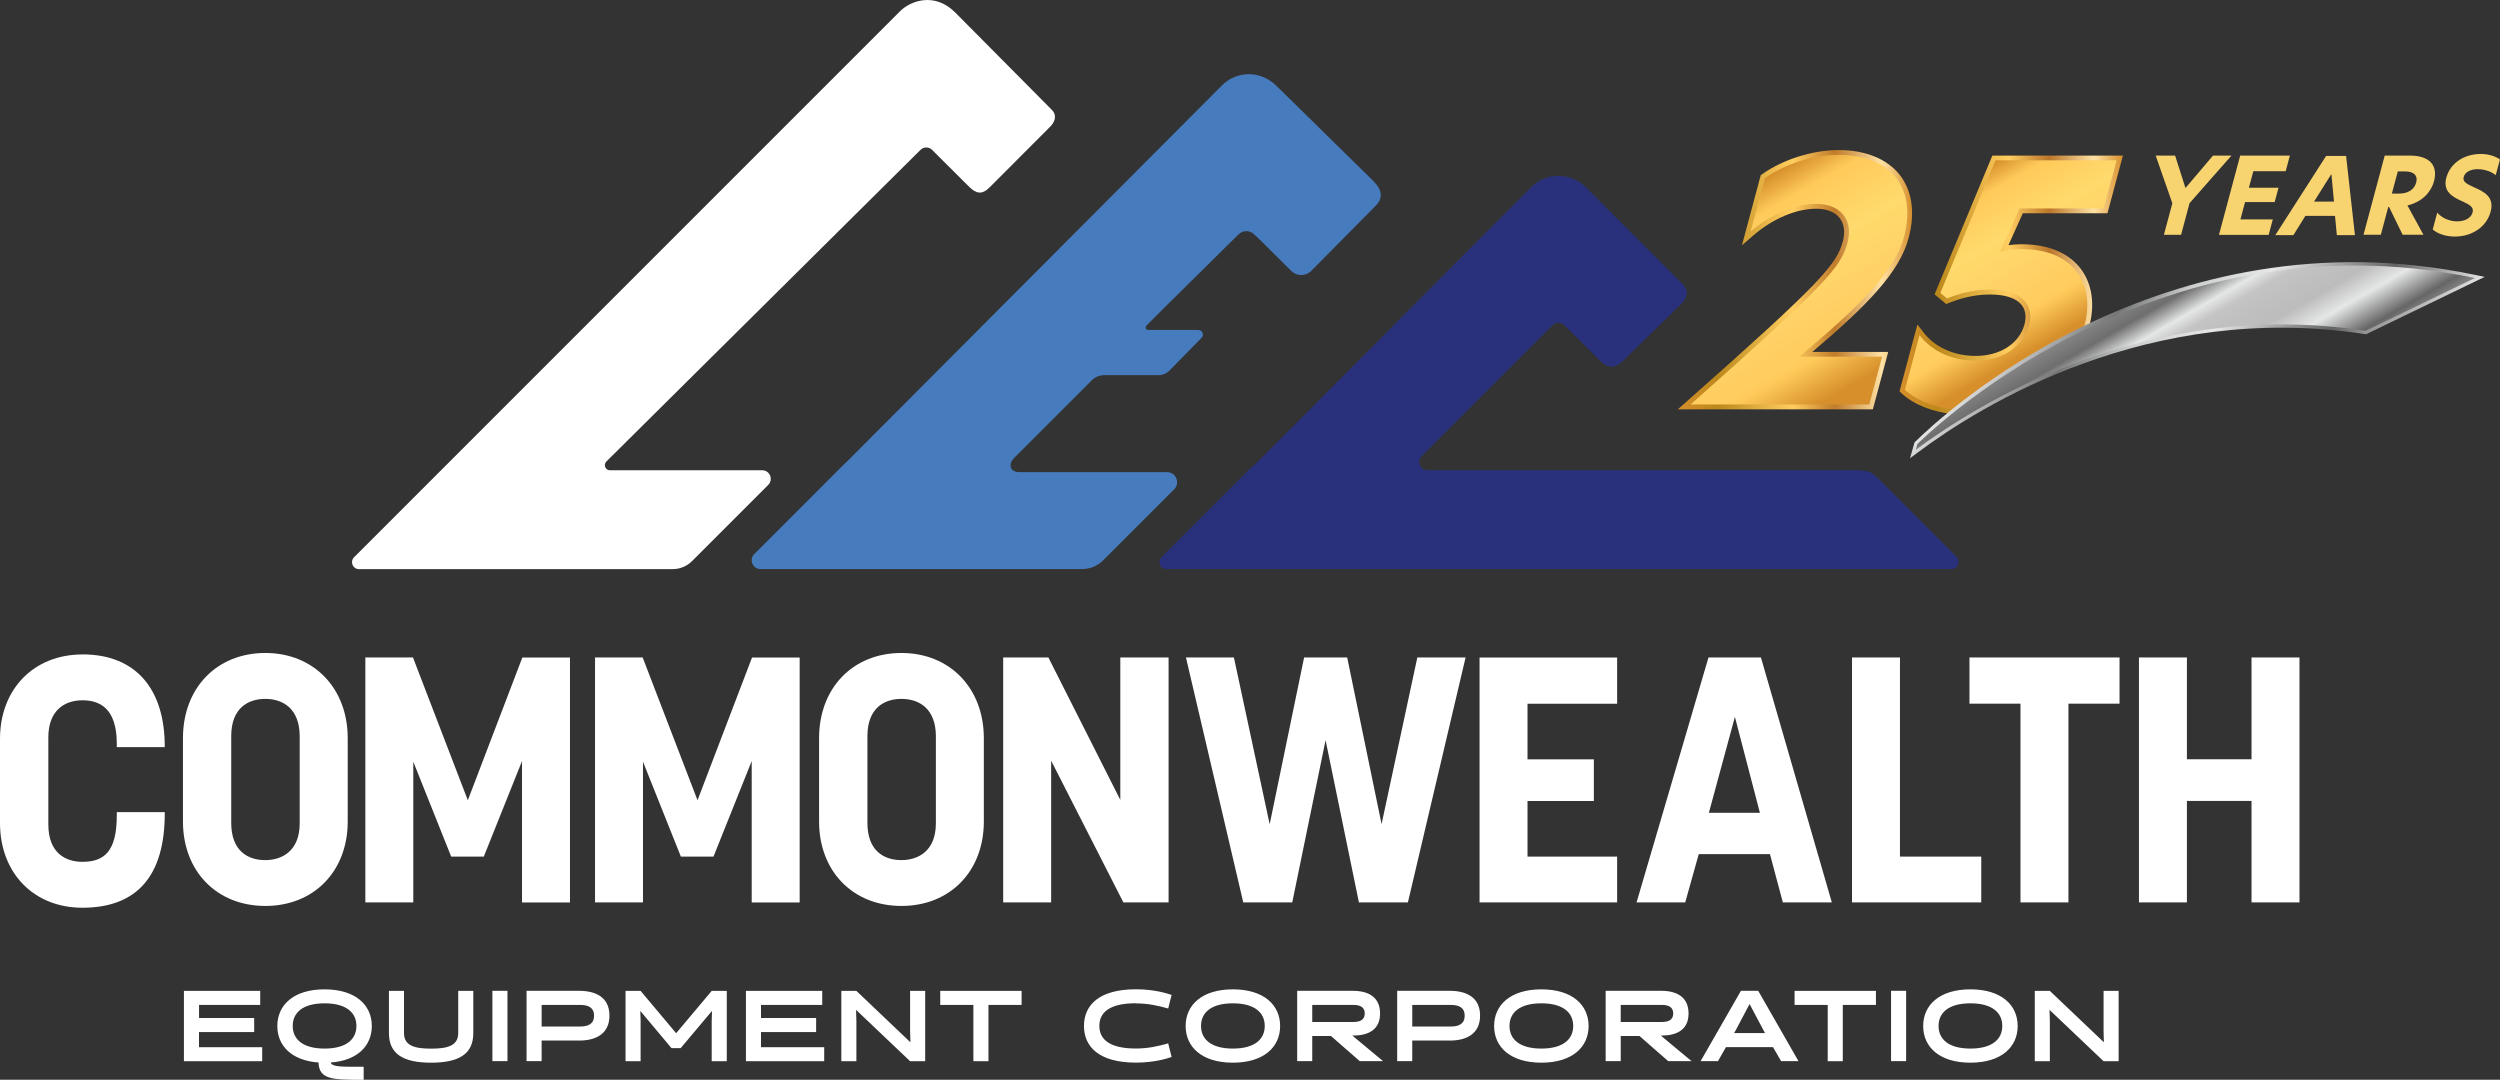 <?xml version="1.0" encoding="UTF-8"?>
<svg xmlns="http://www.w3.org/2000/svg" xmlns:xlink="http://www.w3.org/1999/xlink" version="1.1" viewBox="0 0 389.98 168.43">
  <rect x="0" y="0" width="389.98" height="168.43" fill="#333333" stroke="none"/>
  <!-- Generator: Adobe Illustrator 29.3.0, SVG Export Plug-In . SVG Version: 2.1.0 Build 146)  -->
  <defs>
    <style>
      .st0 {
        fill: url(#linear-gradient2);
      }

      .st1 {
        fill: url(#linear-gradient1);
      }

      .st2 {
        fill: url(#linear-gradient3);
      }

      .st3 {
        fill: url(#linear-gradient5);
      }

      .st4 {
        fill: url(#linear-gradient4);
      }

      .st5 {
        fill: url(#linear-gradient);
      }

      .st6 {
        fill: #fff;
      }

      .st7 {
        fill: #f8d470;
      }

      .st8 {
        fill: #467bbd;
      }

      .st9 {
        fill: #29317d;
      }
    </style>
    <linearGradient id="linear-gradient" x1="298.28" y1="43.62" x2="261.73" y2="43.62" gradientUnits="userSpaceOnUse">
      <stop offset="0" stop-color="#d68f2b"/>
      <stop offset=".13" stop-color="#ffe2a5"/>
      <stop offset=".33" stop-color="#c07b2a"/>
      <stop offset=".51" stop-color="#ffcd60"/>
      <stop offset=".83" stop-color="#bc881b"/>
      <stop offset="1" stop-color="#d68f2b"/>
    </linearGradient>
    <linearGradient id="linear-gradient1" x1="270.99" y1="30.19" x2="290.39" y2="63.79" gradientUnits="userSpaceOnUse">
      <stop offset="0" stop-color="#d68f2b"/>
      <stop offset=".12" stop-color="#ffca5a"/>
      <stop offset=".35" stop-color="#ffda6d"/>
      <stop offset=".38" stop-color="#ffd86a"/>
      <stop offset=".44" stop-color="#ffd66a"/>
      <stop offset=".58" stop-color="#ffd065"/>
      <stop offset=".67" stop-color="#ffcd60"/>
      <stop offset=".7" stop-color="#ffcd60"/>
      <stop offset=".73" stop-color="#ffca5a"/>
      <stop offset=".9" stop-color="#d68f2b"/>
      <stop offset="1" stop-color="#d68f2b"/>
    </linearGradient>
    <linearGradient id="linear-gradient2" x1="331.15" y1="44.44" x2="296.31" y2="44.44" gradientUnits="userSpaceOnUse">
      <stop offset="0" stop-color="#d68f2b"/>
      <stop offset=".13" stop-color="#ffe2a5"/>
      <stop offset=".33" stop-color="#bb762a"/>
      <stop offset=".51" stop-color="#ffcd60"/>
      <stop offset=".83" stop-color="#bc881b"/>
      <stop offset="1" stop-color="#d68f2b"/>
    </linearGradient>
    <linearGradient id="linear-gradient3" x1="305.32" y1="28.46" x2="321.17" y2="55.91" gradientUnits="userSpaceOnUse">
      <stop offset="0" stop-color="#d68f2b"/>
      <stop offset=".12" stop-color="#ffca5a"/>
      <stop offset=".35" stop-color="#ffda6d"/>
      <stop offset=".38" stop-color="#ffd86a"/>
      <stop offset=".44" stop-color="#ffd66a"/>
      <stop offset=".58" stop-color="#ffd065"/>
      <stop offset=".67" stop-color="#ffcd60"/>
      <stop offset=".7" stop-color="#ffcd60"/>
      <stop offset=".73" stop-color="#ffca5a"/>
      <stop offset=".9" stop-color="#d68f2b"/>
      <stop offset="1" stop-color="#d68f2b"/>
    </linearGradient>
    <linearGradient id="linear-gradient4" x1="358.11" y1="72.66" x2="326.55" y2="41.11" gradientUnits="userSpaceOnUse">
      <stop offset="0" stop-color="#e5e6e6"/>
      <stop offset=".25" stop-color="#636363"/>
      <stop offset=".42" stop-color="#b0b0b0"/>
      <stop offset=".54" stop-color="#e6e7e6"/>
      <stop offset=".7" stop-color="#cdcfcf"/>
      <stop offset=".82" stop-color="#737577"/>
      <stop offset="1" stop-color="#e5e6e6"/>
    </linearGradient>
    <linearGradient id="linear-gradient5" x1="335.69" y1="45.07" x2="347.54" y2="65.6" gradientUnits="userSpaceOnUse">
      <stop offset="0" stop-color="#848484"/>
      <stop offset=".12" stop-color="#6e6e6e"/>
      <stop offset=".26" stop-color="#e5e6e6"/>
      <stop offset=".35" stop-color="#c4c4c4"/>
      <stop offset=".44" stop-color="silver"/>
      <stop offset=".58" stop-color="#bcbcbc"/>
      <stop offset=".73" stop-color="#e5e6e6"/>
      <stop offset=".93" stop-color="#666"/>
      <stop offset="1" stop-color="#848484"/>
    </linearGradient>
  </defs>
  <g id="_x32_5_years">
    <g>
      <path class="st5" d="M292.16,63.85h-30.43l1.48-1.31c20.93-18.53,23.28-21.26,24.26-24.9h0c.38-1.43.21-2.71-.49-3.62-.73-.96-2-1.46-3.66-1.46-3.12,0-6.76,1.54-9.75,4.11l-1.84,1.59,2.93-10.93.22-.16c3.29-2.32,7.88-3.76,11.97-3.76s7.56,1.36,9.53,3.92c1.93,2.51,2.39,5.91,1.34,9.83-1.42,5.29-6.38,10.42-15.01,17.74h11.84l-2.4,8.95ZM265.69,62.35h25.32l1.59-5.95h-14l1.58-1.32c9.36-7.85,14.7-13.09,16.1-18.3.93-3.46.55-6.41-1.08-8.53-1.67-2.18-4.56-3.34-8.34-3.34s-7.85,1.27-10.89,3.33l-1.59,5.92c2.86-1.96,6.09-3.1,8.94-3.1,2.11,0,3.83.73,4.85,2.05.99,1.29,1.25,3.03.75,4.92-1.06,3.96-3.23,6.59-23.23,24.33Z"/>
      <path class="st1" d="M288.2,37.83c.89-3.32-.89-6.02-4.87-6.02-3.62,0-7.45,1.89-10.24,4.29l2.23-8.32c2.9-2.04,7.3-3.63,11.54-3.63,8.22,0,12.16,5.31,10.15,12.81-1.5,5.62-7.39,11.18-16.34,18.68h12.92l-2,7.45h-27.87c21.28-18.84,23.46-21.44,24.49-25.27Z"/>
      <path class="st0" d="M304.91,64.62s-.05,0-.07,0c-3.39-.34-6.3-1.5-8.2-3.26l-.33-.31,2.79-10.42.93,1.2c1.81,2.35,4.78,3.69,8.14,3.69,3.84,0,6.83-1.93,7.63-4.91.22-.83.33-2.03-.41-3-.84-1.1-2.56-1.67-4.97-1.67-2.79,0-5,.76-6.42,1.32l-.41.17-1.81-1.51,9.01-21.65h20.37l-2.41,9h-13.21l-2.24,4.98c.63-.09,1.33-.15,2-.15,5.24,0,7.93,2.06,9.25,3.79,1.8,2.35,2.28,5.57,1.35,9.05-.38,1.42-1.03,3.15-2.68,3.96-1.94.96-4.27,2.49-6.53,3.97-1.79,1.17-3.64,2.39-5.28,3.3-3.18,1.78-5.83,2.44-6.5,2.44ZM298,60.55c1.66,1.38,4.12,2.29,6.99,2.57.23-.02,2.54-.5,5.68-2.26,1.59-.89,3.42-2.09,5.19-3.25,2.29-1.5,4.67-3.06,6.69-4.06,1.11-.55,1.59-1.9,1.89-3.01.81-3.02.42-5.77-1.09-7.75-1.61-2.1-4.4-3.21-8.06-3.21-1.14,0-2.38.21-3.09.39l-1.5.37,3.86-8.59h13.03l1.61-6h-17.41l-8.2,19.7.28.23c1.54-.59,3.78-1.27,6.56-1.27,3.65,0,5.37,1.23,6.16,2.26.88,1.15,1.11,2.64.67,4.3-.97,3.6-4.61,6.02-9.08,6.02-3.29,0-6.27-1.15-8.37-3.2l-1.8,6.74Z"/>
      <path class="st2" d="M328.16,32.52h-13.12l-3.03,6.74c.82-.2,2.1-.41,3.27-.41,8.47,0,11.55,5.67,9.88,11.9-.31,1.17-.87,2.78-2.29,3.48-3.54,1.75-8.33,5.56-11.98,7.6-3.35,1.87-5.72,2.06-5.98,2.04-3.31-.33-6.03-1.45-7.76-3.06l2.28-8.53c1.93,2.5,5.06,3.98,8.73,3.98,4.44,0,7.53-2.4,8.36-5.46.83-3.11-1-5.62-6.1-5.62-2.81,0-5.04.71-6.7,1.38l-1.04-.87,8.6-20.68h18.89l-2.01,7.5Z"/>
      <g>
        <path class="st7" d="M338.87,31.71l-2.6-7.44h3.03l1.6,5.02h.05l4.26-5.02h2.88l-6.54,7.42-1.32,4.94h-2.68l1.32-4.92Z"/>
        <path class="st7" d="M349.45,24.27h7.75l-.65,2.44h-5.05l-.69,2.57h4.62l-.6,2.24h-4.62l-.72,2.7h5.05l-.65,2.42h-7.75l3.31-12.36Z"/>
        <path class="st7" d="M364.53,36.68l-.29-3.01h-4.62l-1.87,3.01h-2.82l7.93-12.36h3.11l1.38,12.36h-2.83ZM364.08,31.45l-.4-4.31-2.71,4.31h3.11Z"/>
        <path class="st7" d="M372.01,24.27h3.91c2.98,0,4.45,1.44,3.76,4.02-.4,1.47-1.62,3.15-4.14,3.76l2.5,4.57h-3.25l-2.12-4.34h-.12l-1.16,4.34h-2.7l3.31-12.36ZM374.21,30.2c1.46,0,2.41-.65,2.7-1.74s-.38-1.72-1.73-1.72h-1.14l-.93,3.46h1.09Z"/>
        <path class="st7" d="M389.98,24.85l-.67,2.48c-.66-.58-1.78-.94-2.81-.94-1.09,0-1.97.43-2.18,1.21-.2.73.4,1.06,1.55,1.59,1.57.7,3.28,1.47,2.65,3.83-.62,2.32-2.84,3.88-5.58,3.88-1.54,0-2.78-.5-3.45-1.11l.7-2.62c.65.78,1.84,1.36,3.11,1.36s2.19-.56,2.41-1.41-.53-1.23-1.73-1.77c-1.36-.63-2.96-1.44-2.37-3.64s2.7-3.69,5.36-3.69c1.26,0,2.29.36,2.99.84Z"/>
      </g>
      <path class="st4" d="M297.95,71.47l.71-2.47.1-.09c3.83-3.79,38.41-36.28,87.39-26.02l1.44.3-18.5,8.95-.15-.02c-33.71-5.2-60.04,11.18-69.79,18.47l-1.19.89ZM367.1,41.89c-33.62,0-57.77,18.83-65.39,25.62,11.67-7.97,36.37-21.12,67.22-16.42l15.56-7.53c-6.03-1.17-11.84-1.68-17.39-1.68Z"/>
      <path class="st3" d="M299.1,69.27l-.26.91c9.12-6.82,35.93-23.85,70.17-18.57l17.04-8.24c-50.77-10.63-86.56,25.54-86.95,25.9Z"/>
    </g>
  </g>
  <g id="CEC">
    <g>
      <path class="st6" d="M72.98,124.84l-8.56-22.28h-7.43v38.21h7.48v-21.95l5.91,14.8h5.09l5.96-14.9v22.06h7.48v-38.21h-7.43l-8.51,22.28ZM108.81,124.84l-8.56-22.28h-7.43v38.21h7.48v-21.95l5.91,14.8h5.09l5.96-14.9v22.06h7.48v-38.21h-7.43l-8.51,22.28ZM12.85,102.09c-7.59,0-12.85,5.42-12.85,13.17v13.12c0,7.8,5.26,13.22,12.85,13.22,8.62,0,12.85-5.09,12.85-14.69v-.22h-7.48v.49c0,5.58-1.9,7.26-5.37,7.26-2.6,0-5.31-1.35-5.31-5.85v-13.55c0-4.39,2.71-5.8,5.31-5.8s5.37,1.14,5.37,6.77v.54h7.48v-.11c0-8.83-4.39-14.36-12.85-14.36ZM41.39,101.86c-7.59,0-12.85,5.47-12.85,13.28v13.01c0,7.75,5.26,13.17,12.85,13.17s12.85-5.42,12.85-13.17v-13.01c0-7.8-5.31-13.28-12.85-13.28ZM46.75,128.42c0,4.39-2.82,5.75-5.37,5.75-2.82,0-5.31-1.52-5.31-5.8v-13.55c0-4.39,2.66-5.8,5.31-5.8,2.82,0,5.37,1.57,5.37,5.85v13.55ZM140.62,101.86c-7.59,0-12.85,5.47-12.85,13.28v13.01c0,7.75,5.26,13.17,12.85,13.17s12.85-5.42,12.85-13.17v-13.01c0-7.8-5.31-13.28-12.85-13.28ZM145.99,128.42c0,4.39-2.82,5.75-5.37,5.75-2.82,0-5.31-1.52-5.31-5.8v-13.55c0-4.39,2.66-5.8,5.31-5.8,2.82,0,5.37,1.57,5.37,5.85v13.55ZM307.21,109.77h7.97v31h7.48v-31h7.97v-7.21h-23.41v7.21ZM296.38,102.56h-7.48v38.21h20.16v-7.15h-12.68v-31.06ZM266.51,102.56l-11.22,38.21h7.59l2.11-7.53h11.11l2.01,7.53h7.64l-11.06-38.21h-8.18ZM266.57,126.79l4.06-14.96,3.9,14.96h-7.97ZM174.76,124.78l-11.22-22.22h-7.05v38.21h7.48v-22.11l11.27,22.11h7.05v-38.21h-7.53v22.22ZM351.22,102.56v15.88h-10.08v-15.88h-7.48v38.21h7.48v-15.83h10.08v15.83h7.48v-38.21h-7.48ZM215.52,128.58l-5.37-26.02h-6.72l-5.37,26.02-5.58-26.02h-7.48l8.94,38.21h7.64l5.2-25.31,5.2,25.31h7.64l9-38.21h-7.53l-5.58,26.02ZM230.8,140.77h21.46v-7.15h-13.98v-8.67h10.35v-6.5h-10.35v-8.67h13.98v-7.21h-21.46v38.21Z"/>
      <path class="st6" d="M118.89,73.36h-23.74c-.72,0-1.07-.87-.56-1.37l49-48.61c.5-.5,1.31-.5,1.81,0l5.68,5.66c1.17,1.17,2.05,1.42,3.3.18l9.47-9.49c.85-.85.95-1.88.26-2.56l-15.1-15.22c-3.23-3.23-6.97-1.83-8.62-.19L55.23,86.93c-.68.68-.2,1.85.77,1.85h48.92c1.14,0,2.24-.45,3.04-1.26l11.88-11.88c.84-.84.25-2.28-.94-2.28Z"/>
      <path class="st9" d="M305.21,86.88l-11.65-11.65c-1.06-1.06-1.59-1.88-3.72-1.88h-67.16c-1.14,0-1.72-1.38-.91-2.19l20.44-20.44c.5-.5,1.31-.5,1.81,0l5.04,5.02c1.51,1.51,2.52,2.2,4.4.27l8.9-8.71c.45-.48,1.4-1.73.08-3.01l-15.07-15.12c-2.01-2.01-5.91-2.56-8.47-.01l-42,42.16c-.72.72-1.18,1.19-1.6,1.5l-14.11,14.11c-.68.68-.2,1.84.76,1.84h122.46c.99,0,1.48-1.19.78-1.89Z"/>
      <path class="st8" d="M214.46,28.46l-15.24-14.97c-2.93-2.93-6.71-2.1-8.57-.2l-11.28,11.31-2.95,2.96-43.59,43.73c-.44.44-.77.78-1.09,1.06l-14.08,14.08c-.86.86-.25,2.34.97,2.34h50.18c1.23,0,2.4-.49,3.27-1.36l11.08-11.08c.99-.99.29-2.68-1.11-2.68h-22.97c-1.73,0-1.72-1.38-.91-2.19l12.14-12.13c.52-.52,1.22-.81,1.95-.81h8.48c.62,0,1.21-.25,1.65-.68l5.04-5.14c.45-.45.15-1.2-.47-1.23h-7.84c-.35,0-.53-.43-.28-.68l3.22-3.22,11.14-11.01c.67-.67,1.77-.67,2.44,0l.78.73,5.01,4.97c.86.86,2.25.86,3.11,0l10.08-10.19c1.25-1.25.81-2.62-.2-3.62Z"/>
      <path class="st6" d="M90.35,154.56h-8.21v10.97h2.35v-3.21h5.86c2.52,0,4.72-.99,4.72-3.89s-2.19-3.87-4.72-3.87ZM90.51,160.13h-6.02v-3.37h6.02c1.27,0,2.16.42,2.16,1.68s-.89,1.69-2.16,1.69ZM118.71,160.99h8.6v-2.19h-8.6v-2.04h9.55v-2.19h-11.9v10.97h12.21v-2.19h-9.86v-2.35ZM328.14,154.56v6.27l.05,1.76-8.43-8.02h-2.35v10.97h2.35v-6.27l-.05-1.74,8.43,8.01h2.35v-10.97h-2.35ZM105.48,161.18l-5.55-6.61h-2.35v10.97h2.35v-6.27l-.05-1.58,4.87,5.81h1.43l4.89-5.81-.05,1.58v6.27h2.35v-10.97h-2.35l-5.55,6.61ZM31.05,160.99h8.6v-2.19h-8.6v-2.04h9.54v-2.19h-11.9v10.97h12.21v-2.19h-9.86v-2.35ZM141.97,160.83l.05,1.76-8.43-8.02h-2.35v10.97h2.35v-6.27l-.05-1.74,8.43,8.01h2.35v-10.97h-2.35v6.27ZM58,160.05c0-3.26-2.52-5.72-7.37-5.72s-7.37,2.46-7.37,5.72c0,3.04,2.19,5.39,6.43,5.69.08,2.7,2.23,2.7,7.04,2.7v-2.04c-3.2,0-4.94.09-5.14-.66,4.22-.3,6.41-2.65,6.41-5.69ZM50.63,163.57c-3.4,0-4.97-1.46-4.97-3.53s1.57-3.53,4.97-3.53,4.97,1.46,4.97,3.53-1.57,3.53-4.97,3.53ZM76.81,165.53h2.35v-10.97h-2.35v10.97ZM71.48,161.15c0,2.04-1.8,2.43-4.23,2.43s-4.23-.39-4.23-2.43v-6.58h-2.35v6.58c0,3.24,2.19,4.62,6.58,4.62s6.58-1.38,6.58-4.62v-6.58h-2.35v6.58ZM240.44,154.33c-4.84,0-7.37,2.46-7.37,5.72s2.52,5.72,7.37,5.72,7.37-2.46,7.37-5.72-2.52-5.72-7.37-5.72ZM240.44,163.57c-3.4,0-4.97-1.46-4.97-3.53s1.57-3.53,4.97-3.53,4.97,1.46,4.97,3.53-1.57,3.53-4.97,3.53ZM226.16,154.56h-8.21v10.97h2.35v-3.21h5.86c2.52,0,4.72-.99,4.72-3.89s-2.19-3.87-4.72-3.87ZM226.32,160.13h-6.02v-3.37h6.02c1.27,0,2.16.42,2.16,1.68s-.89,1.69-2.16,1.69ZM279.94,156.76h5.17v8.78h2.35v-8.78h5.17v-2.19h-12.69v2.19ZM271.57,154.56l-6.29,10.97h2.71l1.25-2.19h7.33l1.27,2.19h2.71l-6.28-10.97h-2.71ZM275.33,161.15h-4.83l.19-.31,2.23-4.22,2.24,4.22.17.31ZM259.2,161.54c2.3,0,4.2-.86,4.2-3.45s-1.88-3.53-4.23-3.53h-8.7v10.97h2.35v-3.92h2.93l4.48,3.92h3.64l-4.81-4h.14ZM252.82,159.42v-2.66h6.43c1.03,0,1.76.34,1.76,1.33s-.72,1.33-1.76,1.33h-6.43ZM294.99,165.53h2.35v-10.97h-2.35v10.97ZM146.67,156.76h5.17v8.78h2.35v-8.78h5.17v-2.19h-12.69v2.19ZM177.18,156.52c1.83,0,3.46.34,5.05.8l.53-2.12c-.7-.23-2.66-.88-5.58-.88-5.71,0-8.09,2.46-8.09,5.72s2.38,5.72,8.09,5.72c2.92,0,4.87-.64,5.58-.88l-.53-2.12c-1.58.45-3.21.8-5.05.8-4.14,0-5.69-1.46-5.69-3.53s1.55-3.53,5.69-3.53ZM211.08,161.54c2.3,0,4.2-.86,4.2-3.45s-1.88-3.53-4.23-3.53h-8.7v10.97h2.35v-3.92h2.93l4.48,3.92h3.64l-4.81-4h.14ZM204.7,159.42v-2.66h6.43c1.03,0,1.76.34,1.76,1.33s-.72,1.33-1.76,1.33h-6.43ZM307.37,154.33c-4.84,0-7.37,2.46-7.37,5.72s2.52,5.72,7.37,5.72,7.37-2.46,7.37-5.72-2.52-5.72-7.37-5.72ZM307.37,163.57c-3.4,0-4.97-1.46-4.97-3.53s1.57-3.53,4.97-3.53,4.97,1.46,4.97,3.53-1.57,3.53-4.97,3.53ZM192.32,154.33c-4.84,0-7.37,2.46-7.37,5.72s2.52,5.72,7.37,5.72,7.37-2.46,7.37-5.72-2.52-5.72-7.37-5.72ZM192.32,163.57c-3.4,0-4.97-1.46-4.97-3.53s1.57-3.53,4.97-3.53,4.97,1.46,4.97,3.53-1.57,3.53-4.97,3.53Z"/>
    </g>
  </g>
</svg>